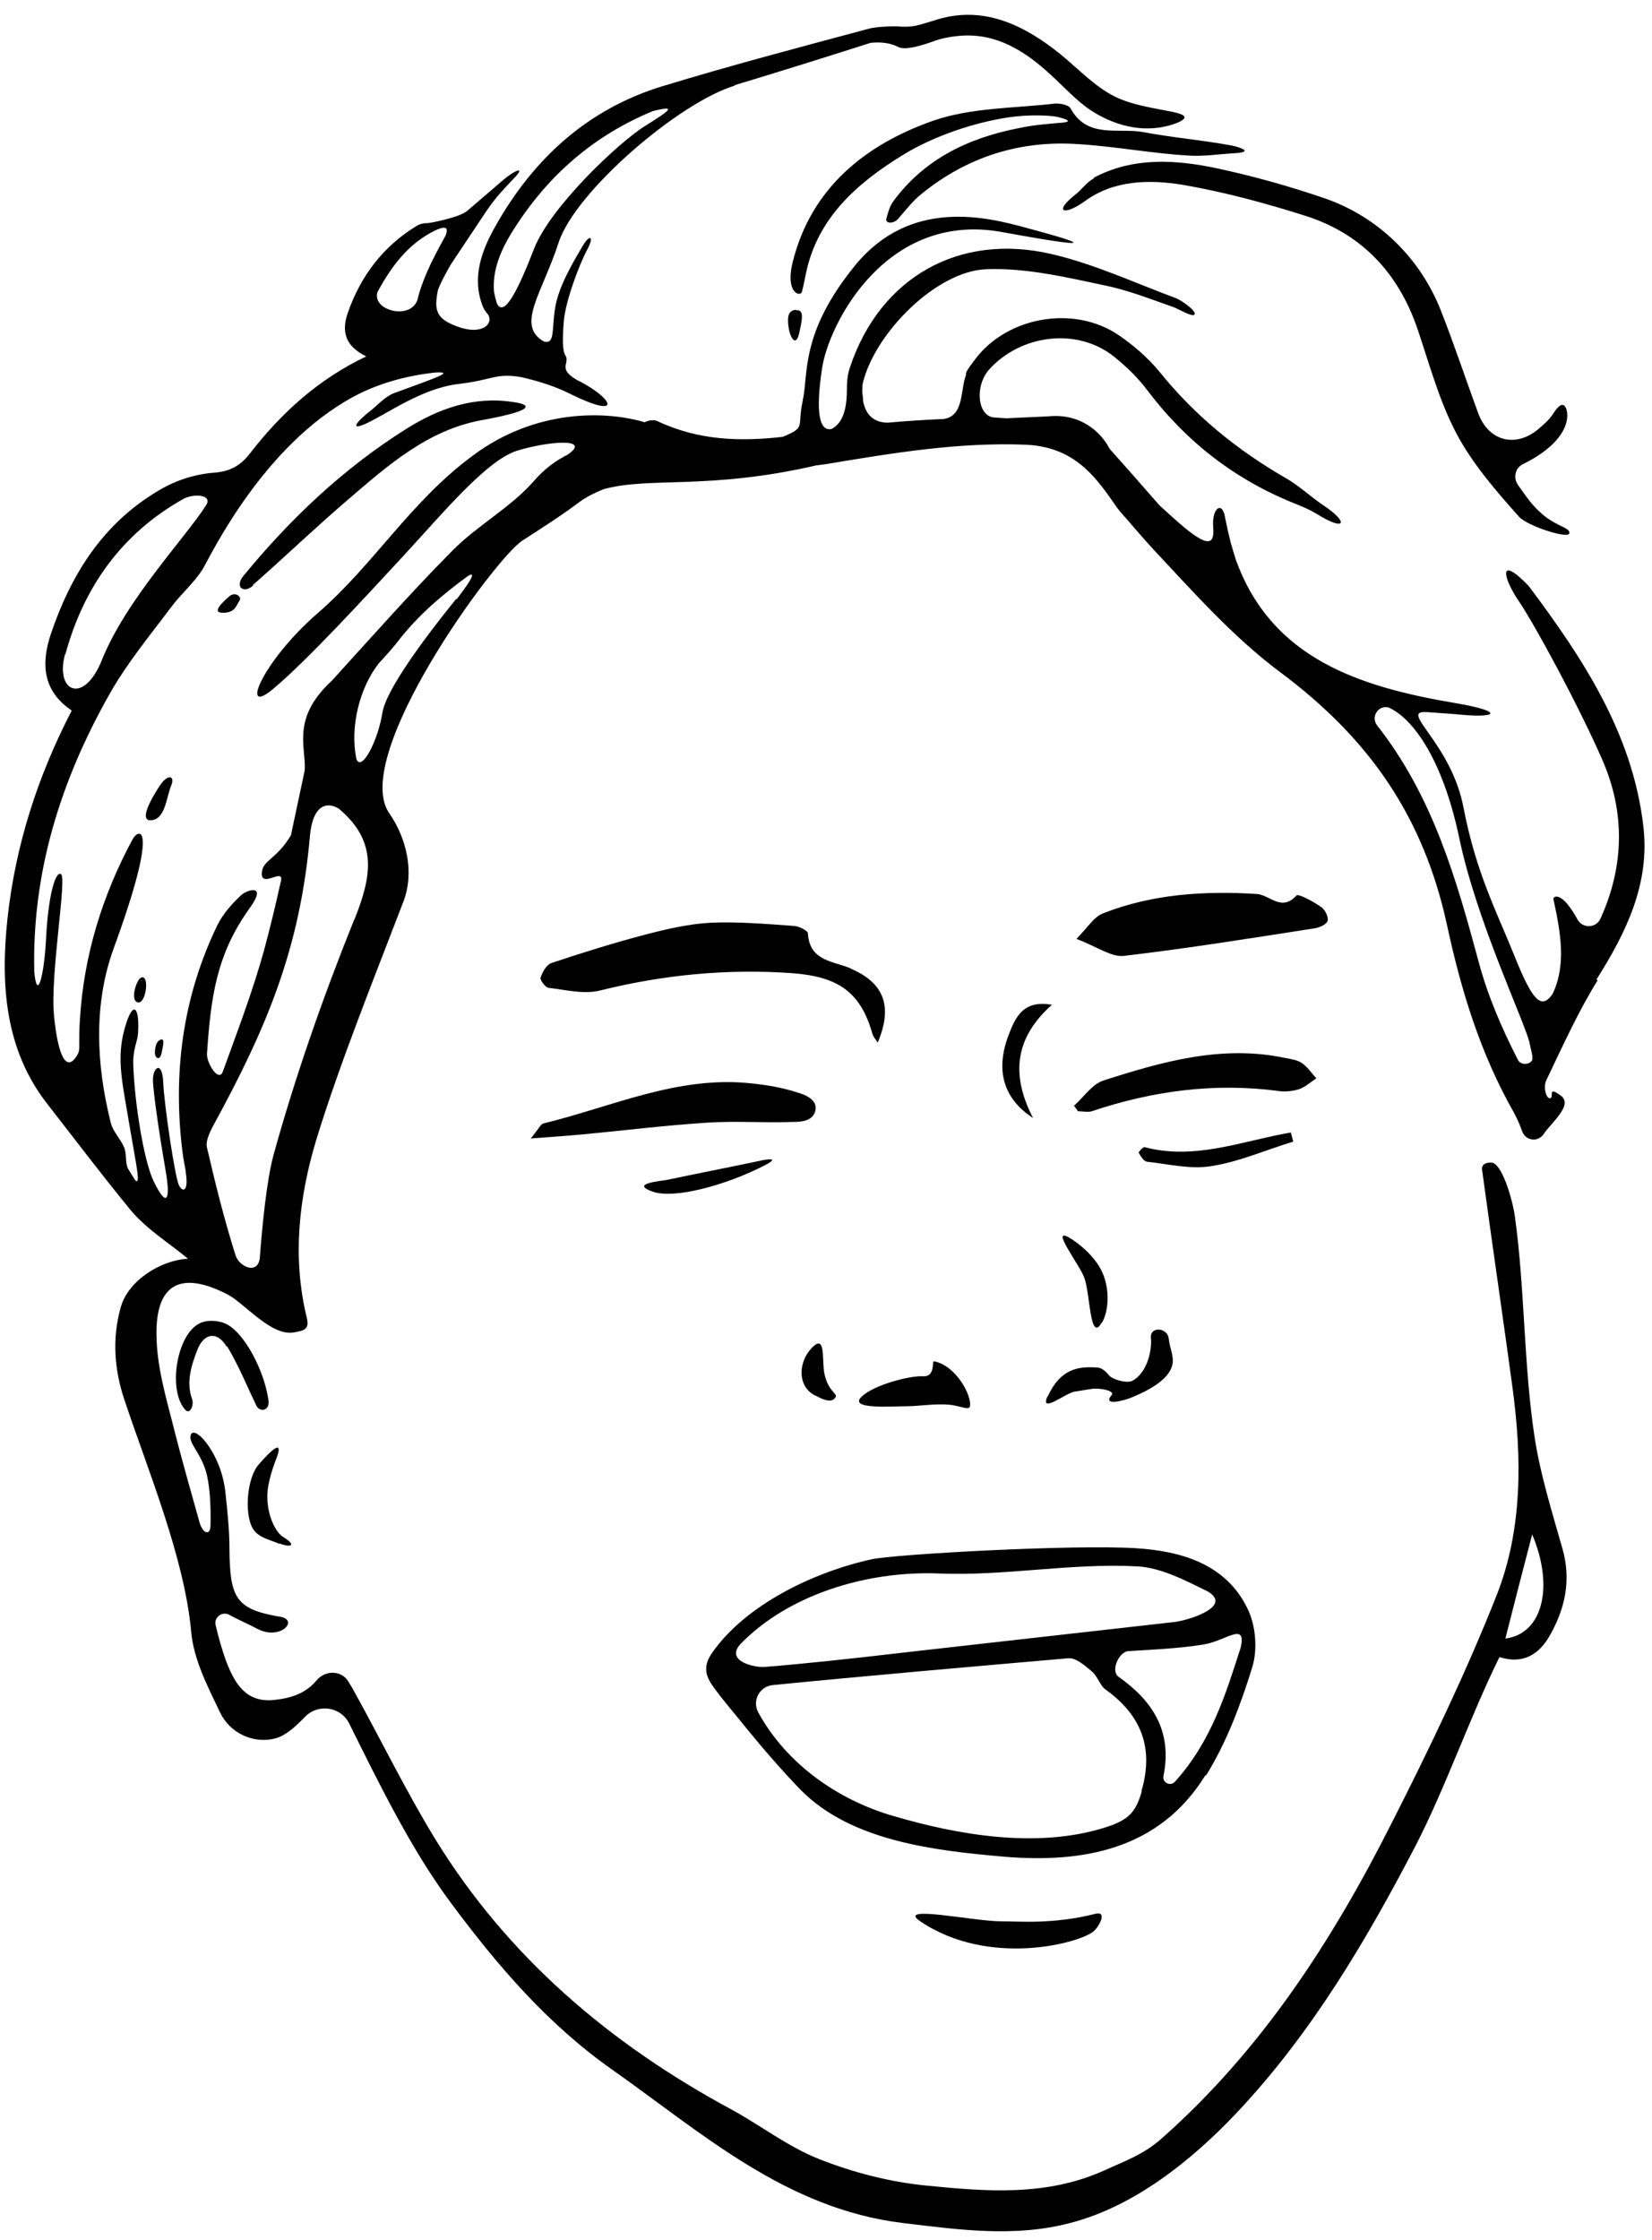 <svg width="104" height="141" viewBox="0 0 104 141" fill="none" xmlns="http://www.w3.org/2000/svg">
<path d="M75.929 111.741C77.22 109.656 78.113 107.273 78.833 104.94C79.181 103.823 79.056 102.284 78.535 101.241C77.17 98.412 74.315 97.617 71.51 97.443C67.539 97.195 56.394 97.816 54.88 98.138C51.256 98.933 46.986 100.968 44.852 103.996C44.157 104.965 44.479 105.61 45.025 106.33C45.671 107.199 46.391 108.018 47.061 108.862C48.029 110.053 49.369 111.592 50.437 112.684C53.639 115.911 58.95 116.482 63.17 116.854C68.159 117.276 72.975 116.432 75.879 111.741H75.929ZM46.614 103.475C49.617 100.372 54.557 98.858 59.075 99.032C63.27 99.206 67.415 98.362 71.585 98.585C73.099 98.66 74.638 99.479 76.053 100.174C77.642 101.142 74.688 102.011 73.943 102.085C68.011 102.755 62.301 103.401 56.568 104.046C54.259 104.319 50.437 104.741 48.128 104.915C47.508 104.965 45.596 104.543 46.639 103.45L46.614 103.475ZM71.883 112.734C71.51 114.025 71.089 114.546 69.574 115.018C65.255 116.383 60.216 115.464 56.245 114.298C52.72 113.28 49.493 110.996 47.731 107.769C47.334 107.025 47.83 106.131 48.649 106.057C54.383 105.486 61.557 104.865 67.241 104.369C67.738 104.319 68.308 104.84 68.755 105.213C69.103 105.511 69.252 106.106 69.624 106.355C71.858 107.968 72.652 110.028 71.858 112.734H71.883ZM73.248 111.766C73.819 108.936 72.528 107.025 70.418 105.535C69.897 105.163 70.443 103.972 71.014 103.922C72.057 103.848 74.166 103.773 75.78 103.5C77.17 103.277 78.461 102.036 78.113 103.674C77.17 106.603 76.276 109.581 73.968 112.138C73.67 112.461 73.149 112.188 73.248 111.766Z" fill="black"/>
<path d="M100.503 61.65C102.39 58.671 103.879 55.593 103.457 52.019C102.787 46.186 99.659 41.445 96.234 36.877C94.298 34.867 94.596 36.356 95.638 37.87C96.656 39.385 99.362 44.374 100.851 47.774C102.34 51.15 102.241 54.551 100.752 57.827C100.478 58.423 99.635 58.448 99.312 57.877C98.319 56.04 97.748 56.388 97.798 56.611C98.245 58.671 98.617 60.707 97.748 62.544C97.003 63.661 96.408 62.817 95.34 60.161C94.248 57.43 92.933 54.973 92.138 50.852C91.369 46.757 88.018 44.696 89.805 44.821C89.805 44.821 89.83 44.821 89.855 44.821C90.425 44.87 90.996 44.895 91.592 44.945C94.298 45.242 94.819 44.796 91.617 44.25C85.56 43.232 80.1 41.445 77.841 35.338C77.741 35.065 77.692 34.842 77.617 34.643C77.617 34.569 77.568 34.519 77.568 34.445C77.518 34.296 77.468 34.147 77.444 33.998C77.319 33.526 77.22 33.055 77.121 32.558C76.947 31.491 76.277 31.987 76.376 33.179C76.475 34.395 75.979 34.519 73.795 32.533C73.522 32.285 73.249 32.037 73 31.814C71.958 30.622 70.915 29.431 69.848 28.239C69.302 27.172 68.011 26.005 66.001 26.204C65.107 26.253 64.238 26.278 63.344 26.328L62.625 26.278C61.582 26.253 61.309 24.392 62.252 23.275C64.238 21.066 67.788 20.569 70.146 22.456C70.915 23.076 71.635 23.771 72.231 24.566C74.688 27.817 77.766 30.2 81.564 31.714C82.011 31.888 82.458 32.087 82.88 32.335C84.692 33.477 84.965 32.906 83.326 31.814C82.507 31.268 81.763 30.548 80.919 30.076C77.865 28.314 75.185 26.129 72.975 23.374C72.256 22.505 71.362 21.736 70.419 21.09C67.614 19.179 63.369 19.924 61.359 22.654C61.185 22.902 60.937 23.176 60.813 23.473C60.813 23.473 60.813 23.523 60.813 23.548C60.813 23.548 60.813 23.573 60.813 23.598C60.44 24.566 60.713 26.229 59.348 26.378C59.298 26.378 59.274 26.378 59.249 26.378C58.132 26.427 57.015 26.502 55.898 26.601C55.848 26.601 55.823 26.601 55.799 26.601C54.831 26.551 54.458 25.906 54.334 25.236C54.334 25.062 54.309 24.888 54.284 24.69C54.284 24.442 54.284 24.218 54.334 24.044C55.128 20.917 58.951 17.069 62.079 16.945C64.561 16.846 67.093 17.442 69.55 17.963C71.015 18.261 72.454 18.832 73.869 19.328C74.167 19.427 75.135 20.023 75.21 19.775C75.284 19.527 74.366 18.906 74.068 18.782C71.461 17.814 68.905 16.622 66.249 16.002C60.391 14.612 55.401 17.466 53.515 23.101C53.366 23.523 53.316 23.97 53.316 24.442C53.316 24.442 53.316 24.466 53.316 24.491C53.316 25.41 53.192 26.576 52.348 26.998C51.579 27.172 51.331 25.956 51.753 23.175C52.175 20.371 55.799 13.247 63.121 14.612C70.444 15.952 67.093 15.009 64.61 14.339C62.153 13.669 57.337 12.428 53.838 16.697C50.362 20.966 50.909 23.498 50.536 25.211C50.164 26.899 50.785 26.874 49.27 27.495C46.639 27.793 44.008 27.743 41.377 26.502C41.178 26.402 40.806 26.452 40.583 26.576C38.075 25.831 33.682 25.757 29.785 28.661C25.863 31.541 23.53 35.537 20.03 38.565C16.53 41.594 15.04 45.168 17.2 43.356C19.36 41.544 22.909 37.672 25.391 34.991C27.849 32.335 30.629 28.959 32.565 28.363C34.501 27.768 37.281 27.544 35.742 28.612C34.998 28.984 34.278 29.505 33.632 30.25C32.168 31.938 30.058 33.055 28.469 34.668C25.863 37.299 23.406 40.08 20.899 42.835C18.342 45.193 19.26 46.955 19.186 48.469C18.888 49.835 18.615 51.2 18.317 52.565C17.399 54.129 16.48 54.129 16.48 54.998C16.48 55.866 17.821 54.65 17.697 55.395C17.374 56.859 17.026 58.324 16.629 59.788C15.909 62.395 14.941 64.927 14.023 67.458C13.775 68.129 13.005 66.937 13.03 66.317C13.278 62.717 13.626 60.061 15.736 57.132C16.828 55.618 15.587 55.99 15.214 56.313C14.618 56.859 14.023 57.529 13.675 58.249C11.491 62.767 10.87 67.582 11.491 72.522C11.541 72.919 11.615 73.292 11.69 73.689C11.69 73.689 11.69 73.738 11.69 73.763C11.888 74.98 11.516 75.079 11.268 74.607C11.019 74.135 10.324 69.469 10.275 68.104C10.2 66.714 9.629 67.185 9.629 67.955C9.629 68.724 10.101 71.827 10.424 73.664C10.746 75.501 10.523 76.097 9.679 74.359C9.058 73.093 8.463 69.394 8.388 66.962C8.363 66.043 8.661 65.522 8.686 65.075C8.81 63.437 8.388 62.792 7.842 64.753C7.296 66.714 7.743 68.302 8.165 70.909C8.562 73.267 8.885 74.657 8.512 74.284C8.363 74.036 8.214 73.813 8.065 73.565C7.867 73.192 7.991 72.646 7.817 72.224C7.594 71.678 7.097 71.207 6.973 70.66C6.055 67.012 5.881 63.214 7.147 59.714C10.076 51.721 8.736 52.093 8.339 52.838C6.452 56.338 5.285 60.111 5.037 64.082C4.988 64.703 4.988 65.299 4.988 65.944C4.988 66.068 4.963 66.192 4.913 66.317C4.193 67.632 3.647 66.466 3.399 63.909C3.151 61.352 4.218 55.271 3.846 55.022C3.473 54.774 3.027 56.487 2.902 59.044C2.778 61.451 2.332 63.09 2.158 61.154C2.009 54.898 3.821 49.115 6.899 43.679C7.991 41.743 9.431 40.005 10.771 38.218C11.392 37.374 12.236 36.679 12.782 35.785C13.278 34.941 16.555 28.041 22.264 24.963C23.778 24.144 25.565 23.647 27.377 23.449C28.643 23.374 27.601 23.722 24.82 24.739C24.274 24.938 23.778 25.484 23.381 25.807C22.413 26.551 22.016 27.122 23.008 26.675C24.423 26.03 26.533 24.442 28.866 24.168C31.125 23.895 31.225 23.449 32.863 23.747C33.93 23.995 34.948 24.317 35.842 24.764C39.193 26.427 38.671 25.137 36.487 23.995C36.487 23.995 36.487 23.995 36.462 23.995C35.047 23.225 35.866 22.927 35.618 22.406C35.419 22.158 35.395 21.463 35.494 20.222C35.593 18.956 36.487 16.598 36.959 15.729C37.43 14.86 37.132 14.736 36.71 15.431C36.115 16.449 35.171 17.988 34.948 19.378C34.724 20.768 34.948 21.711 34.228 21.488C32.466 20.47 34.129 18.459 35.171 15.257C36.214 12.055 42.767 6.421 46.292 5.378H46.192C49.072 4.509 51.926 3.616 54.806 2.697C55.501 2.623 56.096 2.722 56.518 2.945C56.891 3.144 57.635 2.995 58.628 2.648C59.274 2.399 59.869 2.3 60.465 2.25C62.749 2.077 64.536 3.219 66.149 4.708C66.993 5.477 67.763 6.346 68.706 6.967C70.444 8.084 72.281 8.357 73.894 7.811C75.309 7.314 74.093 7.116 73.82 7.041C72.578 6.793 71.312 6.619 70.22 6.098C68.954 5.477 67.912 4.36 66.795 3.442C64.437 1.531 61.806 0.265 58.752 1.307C57.784 1.58 57.536 1.754 56.394 1.655C55.799 1.655 55.079 1.704 54.706 1.804C50.362 2.97 46.019 4.112 41.7 5.428C36.983 6.867 33.583 9.995 31.2 14.215C30.331 15.754 29.686 17.442 30.381 19.254C30.455 19.452 30.579 19.626 30.728 19.8C31.076 20.371 30.381 21.09 28.916 20.594C27.452 20.098 27.303 19.552 27.576 18.236C27.799 17.665 28.147 17.044 28.395 16.622C29.14 15.505 29.884 14.389 30.629 13.271C31.299 12.303 31.696 11.931 32.366 11.211C33.136 10.417 32.391 10.715 31.671 11.335L29.413 13.271C28.941 13.669 27.328 13.991 26.955 14.041C26.955 14.041 26.955 14.041 26.93 14.041C26.682 14.041 26.434 14.091 26.235 14.215C24.15 15.481 22.711 17.342 21.892 19.701C21.445 20.991 21.842 21.835 23.058 22.431C20.03 23.871 17.697 26.005 15.736 28.537C15.14 29.307 14.494 29.679 13.452 29.753C12.211 29.853 11.019 30.25 9.952 30.895C6.477 32.956 4.466 36.158 3.2 39.906C2.58 41.767 2.679 43.48 4.516 44.721C2.356 48.891 0.966 53.235 0.47 57.827C0.023 61.973 0.321 66.068 2.952 69.444C4.69 71.678 6.402 73.937 8.19 76.121C9.207 77.362 10.647 78.231 11.838 79.224C10.175 79.299 8.065 80.564 7.594 82.302C7.048 84.263 7.197 86.224 7.842 88.135C9.307 92.529 11.615 98.039 12.037 102.706C12.186 104.443 13.08 106.156 13.849 107.77C14.47 109.085 15.959 109.78 17.349 109.408C17.994 109.234 18.615 108.663 19.211 108.043C20.055 107.199 21.47 107.422 21.991 108.489C23.828 112.188 25.888 116.408 28.345 119.709C31.324 123.73 34.501 127.429 38.572 130.283C44.231 134.28 49.494 139.021 56.841 139.914C60.366 140.336 63.866 140.833 67.366 139.914C71.412 138.872 75.036 135.968 77.89 132.939C82.582 127.95 86.007 122.142 89.135 116.135C91.046 112.411 92.535 108.067 94.397 104.294C95.862 104.766 96.904 104.146 97.599 102.88C98.542 101.192 98.915 99.429 98.369 97.493C97.723 95.21 97.003 92.926 96.631 90.593C95.911 86.001 96.01 81.16 95.365 76.543C95.191 75.352 94.521 73.168 93.876 73.168C93.255 73.168 93.28 73.54 93.305 73.639C93.925 78.206 94.596 82.749 95.216 87.316C95.812 91.734 95.862 96.227 94.223 100.397C92.287 105.287 89.979 110.078 87.596 114.769C83.873 122.142 79.429 129.017 73.149 134.578C71.983 135.62 70.791 136.017 69.5 136.613C65.852 138.251 62.054 137.929 58.306 137.556C56.022 137.333 53.714 136.737 51.579 135.893C49.618 135.124 47.905 133.783 46.043 132.766C38.398 128.645 31.944 123.159 27.377 115.713C25.515 112.66 23.952 109.433 22.214 106.305C22.115 106.131 22.015 105.982 21.916 105.809C21.47 105.114 20.477 105.114 19.93 105.759C19.235 106.603 18.267 106.901 17.175 107C15.463 107.149 14.768 105.908 14.271 104.642C13.973 103.848 13.75 103.029 13.576 102.284C13.452 101.787 13.998 101.39 14.445 101.639C15.016 101.961 15.636 102.209 16.232 102.532C17.697 103.277 18.913 101.887 17.523 101.738C14.842 101.266 14.47 100.546 14.445 97.493C14.445 96.327 14.321 95.16 14.197 93.993C13.948 91.337 12.012 89.401 11.987 90.469C11.987 90.965 12.732 91.585 13.03 92.852C13.229 93.745 13.278 94.912 13.253 95.979C13.253 96.699 12.757 96.525 12.558 95.805C12.012 93.844 11.416 91.784 10.895 89.699C10.424 87.862 9.877 85.976 9.853 84.089C9.778 80.788 11.392 79.944 14.345 81.483C15.363 82.004 17.051 84.089 18.466 83.866C19.211 83.742 19.484 83.642 19.31 82.923C18.392 79.15 18.814 75.377 19.906 71.753C21.37 66.962 23.604 61.427 25.391 56.76C26.111 54.898 25.59 52.739 24.498 51.175C22.04 47.576 31.175 35.115 32.888 34.023C34.079 33.253 35.295 32.484 36.487 31.59C36.934 31.268 37.43 31.019 37.976 30.796C40.905 29.977 44.554 30.87 51.43 29.282C51.43 29.282 51.455 29.282 51.48 29.282C51.653 29.257 51.852 29.232 52.026 29.207C56.196 28.512 60.366 27.817 64.61 27.991C67.54 28.14 68.88 29.853 70.171 31.739C70.369 32.037 70.667 32.385 70.99 32.732C71.511 33.353 72.057 33.973 72.603 34.569C75.16 37.299 77.617 40.08 80.571 42.289C86.305 46.558 89.631 51.498 91.096 58.224C91.989 62.37 93.206 66.341 95.316 70.04C95.514 70.412 95.688 70.809 95.837 71.231C96.06 71.802 96.83 71.901 97.177 71.38C97.624 70.685 99.088 69.543 98.245 68.948C97.401 68.327 97.847 69.047 97.599 69.121C97.351 69.196 97.127 68.426 97.351 67.98C98.443 65.696 99.386 63.611 100.578 61.7L100.503 61.65ZM32.342 14.438C34.526 10.988 37.43 8.506 41.104 6.991C42.692 6.594 42.146 6.967 40.558 7.96C38.919 9.002 34.675 12.998 33.632 15.63C32.615 18.261 31.721 20.048 31.274 19.08C31.2 18.832 31.15 18.608 31.101 18.385C30.976 16.995 31.547 15.679 32.342 14.438ZM23.803 18.31C24.672 16.722 25.714 15.332 27.377 14.513C27.923 14.264 28.296 14.19 28.047 14.835C27.526 15.778 27.005 16.747 26.633 17.739C26.483 18.137 26.359 18.509 26.285 18.857C25.838 20.222 23.257 19.502 23.803 18.286V18.31ZM4.119 41.172C5.261 36.977 7.644 33.601 11.516 31.416C12.161 31.044 13.402 31.119 12.98 31.789C11.714 33.8 7.941 37.721 6.402 41.569C5.285 44.349 3.449 43.579 4.094 41.172H4.119ZM96.457 96.575C97.847 99.851 97.127 102.83 94.769 103.128C95.34 100.869 95.886 98.759 96.457 96.575ZM22.289 57.902C20.352 62.717 18.615 67.657 17.225 72.671C16.778 74.309 16.505 77.213 16.356 79.15C16.257 80.267 15.04 79.745 14.817 78.976C14.122 76.767 13.551 74.483 13.03 72.224C12.931 71.852 13.179 71.331 13.377 70.933C16.803 64.678 18.888 59.689 19.509 52.639C19.757 49.934 21.221 50.778 21.395 50.952C23.803 53.012 23.381 55.196 22.313 57.877L22.289 57.902ZM28.718 37.697C27.973 38.615 24.374 43.058 24.076 44.845C23.803 46.608 22.76 48.618 22.438 47.774C22.015 45.764 22.636 43.282 23.852 41.743C24.225 41.345 24.597 40.923 24.945 40.502C26.26 38.764 27.824 37.448 29.487 36.232C30.108 35.885 29.338 36.952 28.742 37.721L28.718 37.697ZM96.482 66.664C96.358 67.036 95.737 67.061 95.564 66.714C94.546 64.728 93.677 62.717 93.106 60.607C91.692 55.37 90.227 50.157 86.702 45.664C86.28 45.143 86.752 44.374 87.397 44.523C88.812 45.118 90.773 47.551 91.865 52.739C92.957 57.952 95.886 64.082 96.284 65.597C96.284 65.597 96.284 65.597 96.284 65.621C96.383 66.068 96.507 66.49 96.457 66.639L96.482 66.664Z" fill="black"/>
<path d="M68.856 11.236C68.409 11.459 68.112 11.931 67.69 12.254C66.3 13.346 66.97 13.619 68.31 12.651C70.122 11.335 72.331 11.286 74.466 11.633C77.048 12.08 79.629 12.775 82.136 13.569C85.686 14.686 88.019 17.144 89.235 20.693C89.98 22.902 90.6 25.211 91.668 27.246C92.686 29.182 94.175 30.895 95.639 32.533C96.161 33.104 98.692 33.923 98.792 33.576C98.891 33.228 98.022 33.129 97.178 32.434C96.434 31.814 96.061 31.218 95.565 30.523C95.242 30.076 95.391 29.431 95.888 29.207C97.65 28.338 98.668 27.221 98.668 26.129C98.668 25.831 98.494 24.913 97.799 26.005C97.551 26.402 97.203 26.7 96.856 26.998C95.416 28.214 93.703 27.767 93.058 26.005C92.264 23.846 91.544 21.661 90.7 19.527C89.409 16.25 86.778 13.668 83.452 12.502C81.218 11.732 78.909 11.087 76.601 10.591C73.995 10.044 71.338 9.871 68.856 11.186V11.236Z" fill="black"/>
<path d="M53.566 60.955C52.474 60.483 50.96 60.508 50.861 58.746C50.861 58.572 50.265 58.274 49.942 58.274C48.205 58.15 46.467 58.001 44.73 58.076C43.364 58.15 41.974 58.473 40.634 58.82C38.648 59.342 36.662 59.962 34.726 60.608C34.404 60.707 34.155 61.178 34.031 61.526C33.981 61.675 34.329 62.147 34.528 62.171C35.595 62.295 36.737 62.593 37.755 62.345C41.751 61.352 45.772 60.955 49.917 61.253C52.747 61.476 54.187 62.419 54.931 65.1C54.981 65.249 55.08 65.349 55.254 65.622C56.222 63.338 55.651 61.873 53.591 60.98L53.566 60.955Z" fill="black"/>
<path d="M67.391 6.818C67.267 6.594 66.721 6.495 66.398 6.52C63.842 6.818 61.161 6.768 58.778 7.587C54.509 9.077 51.083 11.807 49.916 16.449C49.395 18.484 50.413 18.707 50.487 18.36C50.611 17.888 50.711 17.317 50.736 17.218C51.456 13.718 53.962 11.509 56.892 9.722C58.852 8.53 61.36 7.711 63.469 7.389C64.81 7.19 66.175 7.265 66.597 7.364C67.689 7.637 67.118 7.711 66.671 7.736C66.225 7.786 65.207 7.835 64.165 8.059C60.962 8.679 58.157 10.02 56.197 12.725C55.998 13.023 55.899 13.396 55.799 13.768C55.725 14.091 56.271 14.091 56.544 13.768C57.041 13.197 57.462 12.651 57.984 12.229C60.863 9.871 64.239 8.803 67.962 9.077C70.296 9.225 72.604 9.672 74.912 9.796C75.831 9.846 76.749 9.697 77.668 9.647C79.033 9.573 78.015 9.25 77.494 9.151C75.608 8.803 73.746 8.655 71.934 8.307C70.37 8.034 68.409 8.754 67.367 6.768L67.391 6.818Z" fill="black"/>
<path d="M83.576 57.976C83.651 57.728 83.427 57.281 83.204 57.108C82.708 56.76 81.715 56.214 81.615 56.363C80.672 57.405 79.927 56.313 79.108 56.264C75.807 56.065 72.555 56.264 69.453 57.48C68.857 57.703 68.46 58.398 67.765 59.093C69.08 59.59 69.974 60.26 70.768 60.161C74.789 59.689 78.786 59.044 82.782 58.423C83.08 58.373 83.527 58.175 83.576 57.952V57.976Z" fill="black"/>
<path d="M36.315 71.43C39.046 71.181 41.776 70.834 44.507 70.66C46.319 70.536 48.156 70.685 49.968 70.611C50.439 70.611 51.184 70.561 51.333 69.891C51.482 69.221 50.687 68.898 50.241 68.774C49.273 68.451 48.23 68.277 47.212 68.178C42.62 67.706 38.5 69.667 34.205 70.71C34.032 70.759 33.908 71.057 33.411 71.653C34.702 71.554 35.496 71.504 36.315 71.43Z" fill="black"/>
<path d="M15.911 36.828C17.971 35.016 19.907 33.154 21.943 31.416C24.425 29.282 26.932 27.073 30.283 26.452C34.676 25.658 32.691 25.36 32.343 25.31C29.836 24.913 27.627 25.707 25.567 26.998C21.62 29.48 18.269 32.658 15.315 36.257C14.769 36.927 15.315 37.399 15.936 36.853L15.911 36.828Z" fill="black"/>
<path d="M82.855 67.855C82.557 67.532 82.309 67.135 81.962 66.912C81.688 66.713 81.291 66.664 80.919 66.589C76.947 65.745 73.174 66.812 69.476 68.004C68.756 68.227 68.235 69.046 67.614 69.593C67.689 69.717 67.788 69.816 67.862 69.94C68.16 69.94 68.458 70.015 68.731 69.94C72.579 68.649 76.501 68.128 80.547 68.674C80.944 68.724 81.391 68.674 81.788 68.55C82.16 68.426 82.508 68.103 82.855 67.88V67.855Z" fill="black"/>
<path d="M14.296 84.734C15.015 85.926 15.537 87.216 16.133 88.458C16.356 88.929 17.001 88.78 16.902 88.135C16.629 86.224 15.388 83.915 14.271 83.344C13.799 83.096 13.03 83.046 12.558 83.294C11.094 84.014 10.547 87.589 11.689 88.755C11.962 89.028 12.235 88.433 12.086 88.036C11.714 86.993 12.037 85.951 12.434 84.933C12.856 83.89 13.675 83.766 14.271 84.759L14.296 84.734Z" fill="black"/>
<path d="M57.065 88.507C57.81 88.507 58.852 88.334 59.721 88.408C60.416 88.458 61.012 88.805 61.062 88.507C61.186 87.837 60.193 85.951 58.803 85.678C58.654 85.653 58.902 86.671 58.108 86.621C57.313 86.571 55.055 87.142 54.26 87.887C53.342 88.731 56.147 88.507 57.09 88.507H57.065Z" fill="black"/>
<path d="M68.955 120.454C66.299 121.124 64.214 120.925 62.997 120.925C61.309 120.925 56.37 119.858 57.934 120.925C62.278 123.854 68.011 122.291 68.855 121.546C69.178 121.273 69.749 120.255 68.955 120.454Z" fill="black"/>
<path d="M81.241 71.281C78.212 71.802 75.234 73.043 72.056 72.199C71.957 72.174 71.659 72.522 71.684 72.547C71.808 72.77 72.007 73.093 72.205 73.118C73.571 73.266 74.961 73.614 76.276 73.391C78.014 73.118 79.702 72.373 81.414 71.852C81.365 71.653 81.315 71.479 81.265 71.281H81.241Z" fill="black"/>
<path d="M63.493 65.15C62.673 67.309 63.12 69.121 65.032 70.363C63.592 67.582 63.939 65.274 66.223 63.239C64.386 62.916 63.915 64.058 63.493 65.15Z" fill="black"/>
<path d="M41.102 75.004C42.442 75.476 45.694 74.607 48.151 73.341C49.243 72.77 48.102 72.993 47.68 73.093C45.793 73.49 43.882 73.862 41.995 74.259C41.648 74.334 39.588 74.483 41.102 75.004Z" fill="black"/>
<path d="M17.598 97.145C18.318 97.419 18.691 97.27 17.847 96.748C17.35 96.451 16.829 95.408 16.829 94.192C16.829 93.298 17.226 92.231 17.449 91.66C17.921 90.295 16.531 91.883 16.283 92.181C15.489 93.075 15.339 95.631 16.059 96.401C16.432 96.798 16.878 96.873 17.598 97.17V97.145Z" fill="black"/>
<path d="M69.377 83.245C69.774 82.575 69.898 81.21 69.401 80.093C68.93 79.05 67.887 78.231 67.292 77.883C66.1 77.213 67.962 79.596 68.26 80.415C68.632 81.383 68.607 84.561 69.352 83.245H69.377Z" fill="black"/>
<path d="M51.184 84.759C50.191 85.703 50.191 87.341 51.382 87.862C51.68 88.011 52.276 88.334 52.549 88.011C52.846 87.688 52.176 87.713 51.903 86.472C51.73 85.728 52.003 83.965 51.184 84.759Z" fill="black"/>
<path d="M65.951 87.862C65.429 89.029 67.068 87.688 67.638 87.589C68.011 87.539 68.358 87.465 68.731 87.415C69.277 87.341 70.17 87.539 69.997 87.787C69.351 88.532 70.766 88.16 71.287 87.936C72.479 87.44 73.67 86.745 73.819 85.826C73.894 85.305 73.645 84.883 73.571 84.213C73.472 83.543 72.379 83.468 72.454 84.213C72.528 84.933 72.255 86.397 71.263 86.919C70.865 87.068 70.071 86.819 69.848 86.596C69.624 86.323 69.376 86.1 69.128 86.075C67.862 85.975 66.745 86.149 65.951 87.912V87.862Z" fill="black"/>
<path d="M10.05 49.462C9.032 51.026 8.908 51.795 9.678 51.597C10.422 51.398 10.497 50.108 10.77 49.462C11.043 48.817 10.571 48.668 10.05 49.462Z" fill="black"/>
<path d="M14.446 37.523C14.049 37.87 13.255 38.59 14.049 38.565C14.818 38.565 14.868 38.094 15.067 37.821C15.265 37.548 14.793 37.225 14.446 37.523Z" fill="black"/>
<path d="M50.115 19.502C49.643 19.526 49.544 19.899 49.643 20.594C49.743 21.289 50.115 21.86 50.313 20.966C50.512 20.072 50.636 19.477 50.115 19.526V19.502Z" fill="black"/>
<path d="M8.884 61.526C8.586 61.65 8.164 62.99 8.685 63.09C9.206 63.189 9.43 61.302 8.884 61.526Z" fill="black"/>
<path d="M9.752 66.267C9.752 66.564 10.05 66.838 10.174 66.267C10.298 65.696 10.397 65.224 10 65.497C9.826 65.621 9.752 65.969 9.752 66.267Z" fill="black"/>
</svg>
